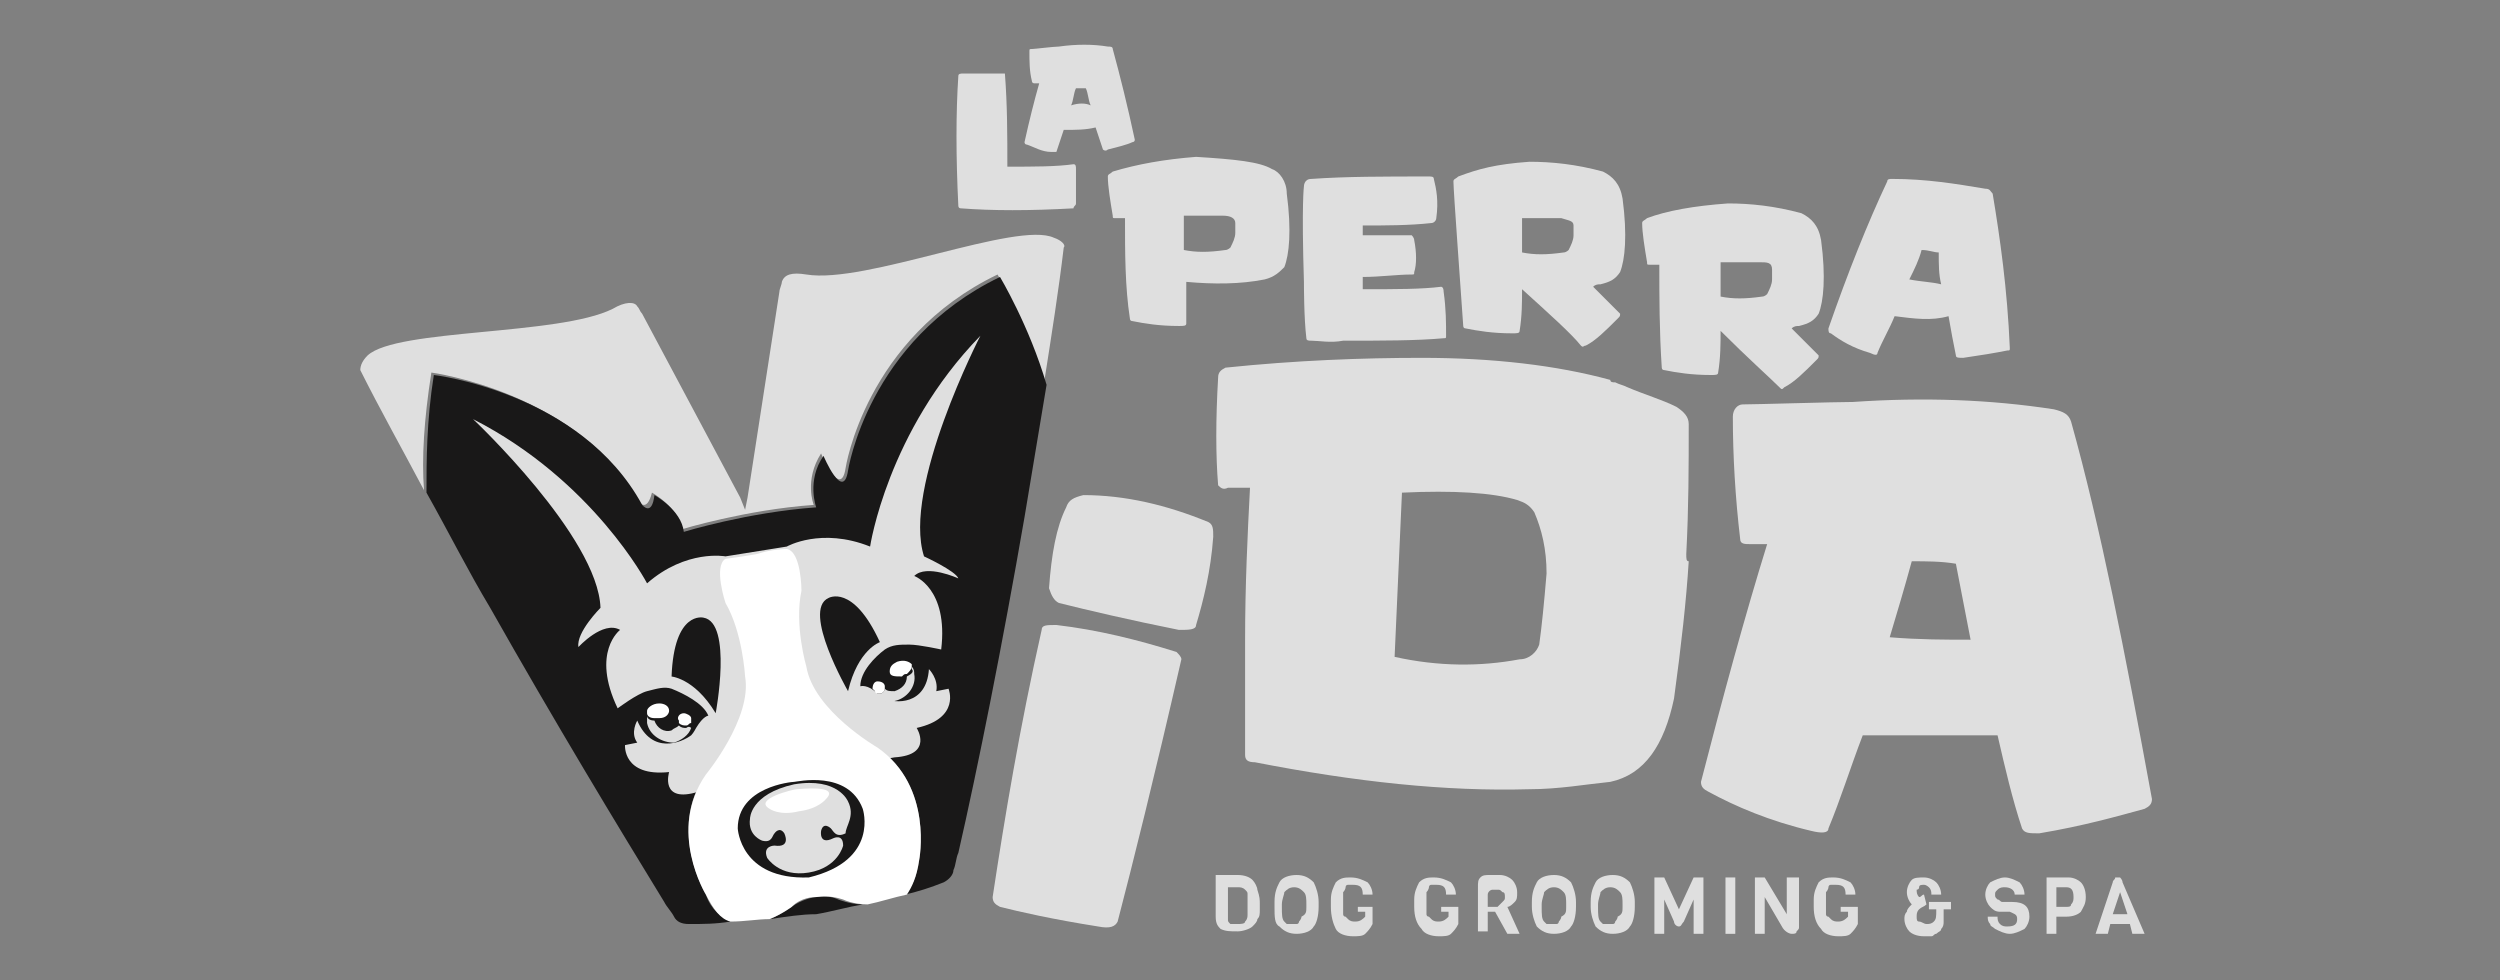 <?xml version="1.0" encoding="utf-8"?>
<!-- Generator: Adobe Illustrator 27.9.0, SVG Export Plug-In . SVG Version: 6.00 Build 0)  -->
<svg version="1.1" id="Capa_1" xmlns="http://www.w3.org/2000/svg" xmlns:xlink="http://www.w3.org/1999/xlink" x="0px" y="0px"
	 viewBox="0 0 102 40" style="enable-background:new 0 0 102 40;" xml:space="preserve">
<rect x="0" y="0" width="102" height="40" fill="#808080" stroke="none"/>
<style type="text/css">
	.st0{fill:#DFDFDF;}
	.st1{fill:#191818;}
	.st2{fill:#FFFFFF;}
	.st3{fill:#EDEAE6;}
</style>
<g>
	<g>
		<g>
			<path class="st0" d="M51.4,36.9l0,0.2c0,0.2,0,0.3-0.1,0.4c0,0.1-0.1,0.2-0.2,0.3c-0.1,0.1-0.4,0.2-0.6,0.2c-0.3,0-0.5,0-0.7-0.1
				c-0.1-0.1-0.2-0.2-0.2-0.5v-1.7h0.9c0.3,0,0.5,0.1,0.6,0.2c0.1,0.1,0.2,0.3,0.2,0.4C51.4,36.6,51.4,36.7,51.4,36.9z M50.9,37.3
				c0-0.1,0-0.2,0-0.4c0-0.2,0-0.3,0-0.4c0-0.1,0-0.1-0.1-0.2c-0.1-0.1-0.2-0.1-0.3-0.1h-0.4v1.3c0,0.1,0,0.1,0.1,0.2
				c0.1,0,0.2,0,0.3,0c0.1,0,0.3,0,0.3-0.1C50.9,37.5,50.9,37.4,50.9,37.3z"/>
			<path class="st0" d="M53.8,36.8V37c0,0.4-0.1,0.7-0.2,0.8c-0.1,0.2-0.4,0.3-0.7,0.3c-0.3,0-0.5-0.1-0.7-0.3
				C52,37.7,52,37.4,52,37v-0.2c0-0.4,0.1-0.6,0.2-0.8c0.1-0.2,0.4-0.3,0.7-0.3c0.3,0,0.5,0.1,0.7,0.3
				C53.7,36.2,53.8,36.5,53.8,36.8z M53.3,37v-0.1c0-0.2,0-0.4-0.1-0.5c-0.1-0.1-0.2-0.2-0.4-0.2c-0.2,0-0.3,0.1-0.4,0.2
				c0,0.1-0.1,0.3-0.1,0.5V37c0,0.3,0,0.5,0.1,0.6c0,0,0.1,0.1,0.1,0.1c0.1,0,0.1,0,0.2,0c0.1,0,0.2,0,0.2,0c0.1,0,0.1-0.1,0.1-0.1
				c0,0,0.1-0.1,0.1-0.2C53.3,37.3,53.3,37.2,53.3,37z"/>
			<path class="st0" d="M54.3,37v-0.3c0-0.3,0.1-0.5,0.2-0.7c0.2-0.2,0.4-0.2,0.6-0.2c0.3,0,0.5,0.1,0.7,0.2
				c0.1,0.1,0.2,0.3,0.2,0.5h-0.4c0-0.3-0.1-0.4-0.4-0.4c-0.1,0-0.1,0-0.2,0c-0.1,0-0.1,0.1-0.1,0.1c0,0,0,0.1-0.1,0.2
				c0,0.1,0,0.1,0,0.2c0,0.1,0,0.1,0,0.2c0,0.1,0,0.2,0,0.2c0,0,0,0.1,0,0.2c0,0.1,0,0.1,0,0.1c0,0,0,0.1,0.1,0.1
				c0,0,0.1,0.1,0.1,0.1c0.1,0.1,0.2,0.1,0.3,0.1c0.2,0,0.3-0.1,0.4-0.2v-0.2h-0.3V37H56v0.7c-0.1,0.2-0.2,0.3-0.3,0.4
				c-0.1,0.1-0.3,0.1-0.5,0.1c-0.3,0-0.6-0.1-0.7-0.3C54.4,37.7,54.3,37.4,54.3,37z"/>
			<path class="st0" d="M57.7,37v-0.3c0-0.3,0.1-0.5,0.2-0.7c0.2-0.2,0.4-0.2,0.6-0.2c0.3,0,0.5,0.1,0.7,0.2
				c0.1,0.1,0.2,0.3,0.2,0.5H59c0-0.3-0.1-0.4-0.4-0.4c-0.1,0-0.1,0-0.2,0c-0.1,0-0.1,0.1-0.1,0.1c0,0,0,0.1-0.1,0.2
				c0,0.1,0,0.1,0,0.2c0,0.1,0,0.1,0,0.2c0,0.1,0,0.2,0,0.2c0,0,0,0.1,0,0.2c0,0.1,0,0.1,0,0.1c0,0,0,0.1,0.1,0.1
				c0,0,0.1,0.1,0.1,0.1c0.1,0.1,0.2,0.1,0.3,0.1c0.2,0,0.3-0.1,0.4-0.2v-0.2h-0.3V37h0.7v0.7c-0.1,0.2-0.2,0.3-0.3,0.4
				c-0.1,0.1-0.3,0.1-0.5,0.1c-0.3,0-0.6-0.1-0.7-0.3C57.8,37.7,57.7,37.4,57.7,37z"/>
			<path class="st0" d="M62,38.1h-0.5L61,37.2h-0.3v0.8h-0.4v-1.8c0-0.2,0-0.3,0.1-0.4c0.1-0.1,0.2-0.1,0.4-0.1h0.4
				c0.2,0,0.4,0.1,0.5,0.2c0.1,0.1,0.2,0.3,0.2,0.5c0,0.2,0,0.3-0.1,0.4c-0.1,0.1-0.2,0.2-0.3,0.2L62,38.1z M61.3,36.8
				c0.1-0.1,0.1-0.1,0.1-0.2c0-0.1,0-0.2-0.1-0.2c-0.1-0.1-0.1-0.1-0.2-0.1h-0.2c-0.1,0-0.2,0.1-0.2,0.2v0.5h0.4
				C61.2,36.9,61.3,36.8,61.3,36.8z"/>
			<path class="st0" d="M64.3,36.8V37c0,0.4-0.1,0.7-0.2,0.8c-0.1,0.2-0.4,0.3-0.7,0.3c-0.3,0-0.5-0.1-0.7-0.3
				c-0.1-0.2-0.2-0.5-0.2-0.8v-0.2c0-0.4,0.1-0.6,0.2-0.8c0.1-0.2,0.4-0.3,0.7-0.3c0.3,0,0.5,0.1,0.7,0.3
				C64.2,36.2,64.3,36.5,64.3,36.8z M63.9,37v-0.1c0-0.2,0-0.4-0.1-0.5c-0.1-0.1-0.2-0.2-0.4-0.2c-0.2,0-0.3,0.1-0.4,0.2
				c0,0.1-0.1,0.3-0.1,0.5V37c0,0.3,0,0.5,0.1,0.6c0,0,0.1,0.1,0.1,0.1c0.1,0,0.1,0,0.2,0c0.1,0,0.2,0,0.2,0c0.1,0,0.1-0.1,0.1-0.1
				c0,0,0.1-0.1,0.1-0.2C63.9,37.3,63.9,37.2,63.9,37z"/>
			<path class="st0" d="M66.7,36.8V37c0,0.4-0.1,0.7-0.2,0.8c-0.1,0.2-0.4,0.3-0.7,0.3c-0.3,0-0.5-0.1-0.7-0.3
				c-0.1-0.2-0.2-0.5-0.2-0.8v-0.2c0-0.4,0.1-0.6,0.2-0.8c0.1-0.2,0.4-0.3,0.7-0.3c0.3,0,0.5,0.1,0.7,0.3
				C66.6,36.2,66.7,36.5,66.7,36.8z M66.2,37v-0.1c0-0.2,0-0.4-0.1-0.5c-0.1-0.1-0.2-0.2-0.4-0.2c-0.2,0-0.3,0.1-0.4,0.2
				c0,0.1-0.1,0.3-0.1,0.5V37c0,0.3,0,0.5,0.1,0.6c0,0,0.1,0.1,0.1,0.1c0.1,0,0.1,0,0.2,0c0.1,0,0.2,0,0.2,0c0.1,0,0.1-0.1,0.1-0.1
				c0,0,0.1-0.1,0.1-0.2C66.2,37.3,66.2,37.2,66.2,37z"/>
			<path class="st0" d="M69.1,36.7l-0.4,0.9c-0.1,0.1-0.1,0.2-0.2,0.2c-0.1,0-0.2-0.1-0.2-0.2l-0.4-0.9v1.4h-0.4v-2.3h0.4l0.6,1.3
				l0.6-1.3h0.4v2.3h-0.4V36.7z"/>
			<path class="st0" d="M70.8,38.1h-0.4v-2.3h0.4V38.1z"/>
			<path class="st0" d="M73.4,35.8v2c0,0.1,0,0.1-0.1,0.2c0,0.1-0.1,0.1-0.2,0.1c-0.1,0-0.3-0.1-0.4-0.3L72,36.6v1.5h-0.4v-2.3H72
				l0.9,1.5v-1.5H73.4z"/>
			<path class="st0" d="M74,37v-0.3c0-0.3,0.1-0.5,0.2-0.7c0.2-0.2,0.4-0.2,0.6-0.2c0.3,0,0.5,0.1,0.7,0.2c0.1,0.1,0.2,0.3,0.2,0.5
				h-0.4c0-0.3-0.1-0.4-0.4-0.4c-0.1,0-0.2,0-0.2,0c-0.1,0-0.1,0.1-0.1,0.1c0,0,0,0.1-0.1,0.2c0,0.1,0,0.1,0,0.2c0,0.1,0,0.1,0,0.2
				c0,0.1,0,0.2,0,0.2c0,0,0,0.1,0,0.2c0,0.1,0,0.1,0,0.1c0,0,0,0.1,0.1,0.1c0,0,0.1,0.1,0.1,0.1c0.1,0.1,0.2,0.1,0.3,0.1
				c0.2,0,0.3-0.1,0.4-0.2v-0.2h-0.3V37h0.7v0.7c-0.1,0.2-0.2,0.3-0.3,0.4c-0.1,0.1-0.3,0.1-0.5,0.1c-0.3,0-0.6-0.1-0.7-0.3
				C74.1,37.7,74,37.4,74,37z"/>
			<path class="st0" d="M78.7,37.1v-0.3h0.9v0.3h-0.3c0,0,0,0.1,0,0.2c0,0.1,0,0.2,0,0.3c0,0.1,0,0.2-0.1,0.3c0,0.1-0.1,0.1-0.2,0.2
				c-0.1,0-0.1,0.1-0.2,0.1c-0.1,0-0.2,0-0.3,0c-0.3,0-0.5-0.1-0.6-0.2c-0.1-0.1-0.2-0.3-0.2-0.5c0-0.1,0-0.2,0.1-0.3
				c0-0.1,0.1-0.2,0.2-0.3c-0.1-0.1-0.2-0.3-0.2-0.5c0-0.2,0.1-0.4,0.2-0.5c0.1-0.1,0.3-0.1,0.5-0.1c0.2,0,0.4,0.1,0.5,0.2
				c0.1,0.1,0.2,0.3,0.2,0.5h-0.4c0-0.1,0-0.2-0.1-0.3c0,0-0.1-0.1-0.2-0.1s-0.2,0-0.2,0.1c0,0.1-0.1,0.1-0.1,0.1
				c0,0.1,0,0.2,0.1,0.3c0.1,0,0.1-0.1,0.2-0.1l0.1,0.4c-0.1,0.1-0.2,0.1-0.3,0.2c-0.1,0.1-0.1,0.2-0.1,0.3c0,0.1,0,0.2,0.1,0.2
				c0.1,0,0.2,0.1,0.3,0.1c0.1,0,0.2,0,0.3-0.1c0.1-0.1,0.1-0.2,0.1-0.5H78.7z"/>
			<path class="st0" d="M82.8,37.4c0,0.2-0.1,0.4-0.2,0.5c-0.2,0.1-0.4,0.2-0.6,0.2c-0.2,0-0.4-0.1-0.6-0.2
				c-0.1-0.1-0.2-0.1-0.2-0.2c-0.1-0.1-0.1-0.2-0.1-0.3l0.4,0c0,0.1,0,0.2,0.1,0.3c0.1,0.1,0.2,0.1,0.3,0.1c0.3,0,0.4-0.1,0.4-0.3
				c0-0.2-0.1-0.2-0.3-0.3l-0.4,0c-0.2,0-0.3-0.1-0.4-0.2c-0.1-0.1-0.2-0.3-0.2-0.5c0-0.2,0.1-0.4,0.2-0.5c0.2-0.1,0.4-0.2,0.6-0.2
				c0.2,0,0.4,0.1,0.6,0.2c0.1,0.1,0.2,0.3,0.2,0.5l-0.4,0c0-0.2-0.2-0.3-0.4-0.3c-0.1,0-0.2,0-0.3,0.1c-0.1,0.1-0.1,0.1-0.1,0.2
				c0,0.1,0,0.1,0.1,0.2c0.1,0,0.1,0.1,0.2,0.1l0.4,0C82.6,36.8,82.8,37,82.8,37.4z"/>
			<path class="st0" d="M84.9,36c0.1,0.1,0.2,0.3,0.2,0.6c0,0.3-0.1,0.4-0.2,0.6c-0.1,0.1-0.3,0.2-0.6,0.2h-0.4v0.7h-0.4v-2.3h0.9
				C84.6,35.8,84.8,35.9,84.9,36z M84.6,36.6c0-0.3-0.1-0.4-0.3-0.4h-0.4V37h0.4c0.1,0,0.2,0,0.2-0.1C84.6,36.8,84.6,36.7,84.6,36.6
				z"/>
			<path class="st0" d="M87.5,38.1H87l-0.1-0.4h-0.8L86,38.1h-0.5l0.7-2.1c0-0.1,0.1-0.1,0.1-0.2c0,0,0.1,0,0.1,0c0.1,0,0.1,0,0.1,0
				c0,0,0.1,0.1,0.1,0.2L87.5,38.1z M86.8,37.3l-0.3-0.9l-0.3,0.9H86.8z"/>
		</g>
		<g>
			<path class="st0" d="M48.1,25.7c-2-0.4-3.7-0.8-4.9-1.1c-0.2-0.1-0.3-0.3-0.4-0.6c0.1-1.4,0.3-2.5,0.7-3.3
				c0.1-0.3,0.3-0.4,0.7-0.5c1.7,0,3.4,0.4,5.1,1.1c0.2,0.1,0.2,0.3,0.2,0.6c-0.1,1.4-0.4,2.6-0.7,3.6
				C48.8,25.7,48.5,25.7,48.1,25.7z M44.8,37.8c-1.9-0.3-3.2-0.6-4-0.8c-0.2-0.1-0.3-0.2-0.3-0.4c0.5-3.3,1.1-6.9,2-10.9
				c0-0.2,0.2-0.2,0.6-0.2c1.7,0.2,3.3,0.6,4.9,1.1c0.1,0.1,0.2,0.2,0.2,0.3c-1.1,4.8-2,8.4-2.6,10.7C45.5,37.8,45.3,37.9,44.8,37.8
				z"/>
			<path class="st0" d="M84.5,17.2c-0.1-0.3-0.3-0.4-0.7-0.5c-2.6-0.4-5.3-0.5-8.2-0.3c-0.7,0-4,0.1-4.5,0.1c-0.2,0-0.4,0.2-0.4,0.5
				c0,1.6,0.1,3.3,0.3,5c0,0.2,0.2,0.2,0.4,0.2c0.2,0,0.4,0,0.7,0c-0.9,2.9-1.8,6.2-2.7,9.7c0,0.2,0.1,0.3,0.3,0.4
				c1.1,0.6,2.5,1.2,4.2,1.6c0.4,0.1,0.7,0.1,0.7-0.1c0.5-1.2,0.9-2.5,1.4-3.8c1.9,0,3.8,0,5.5,0c0.3,1.3,0.6,2.6,1,3.8
				c0.1,0.2,0.3,0.2,0.7,0.2c1.8-0.3,3.2-0.7,4.3-1c0.2-0.1,0.3-0.2,0.3-0.4C86.7,26.6,85.7,21.5,84.5,17.2z M77.1,26
				c0.3-1,0.6-2,0.9-3.1c0.6,0,1.2,0,1.8,0.1c0.2,1,0.4,2.1,0.6,3.1C79.4,26.1,78.3,26.1,77.1,26z"/>
			<g>
				<path class="st0" d="M39.2,8.5c-0.1,0-0.1-0.1-0.1-0.1c-0.1-2-0.1-3.8,0-5.3c0-0.1,0.1-0.1,0.2-0.1c0.5,0,1.1,0,1.7,0
					C41,3,41,3,41,3c0.1,1.3,0.1,2.5,0.1,3.8c1.1,0,2,0,2.7-0.1c0.1,0,0.1,0.1,0.1,0.2c0,0.6,0,1,0,1.4c0,0.1-0.1,0.1-0.1,0.2
					C42,8.6,40.5,8.6,39.2,8.5z"/>
				<path class="st0" d="M45.9,8.9c-0.1,0-0.3,0-0.4,0c-0.1,0-0.1,0-0.1-0.1c-0.1-0.6-0.2-1.2-0.2-1.6c0-0.1,0.1-0.1,0.2-0.2
					c1-0.3,2.1-0.5,3.4-0.6c1.6,0.1,2.6,0.2,3.1,0.5c0.3,0.1,0.6,0.5,0.6,1c0.2,1.5,0.1,2.5-0.1,3c-0.2,0.2-0.4,0.4-0.8,0.5
					c-1,0.2-2.1,0.2-3.2,0.1c0,0.5,0,1.1,0,1.7c0,0.1-0.1,0.1-0.3,0.1c-0.8,0-1.4-0.1-1.9-0.2c-0.1,0-0.1-0.1-0.1-0.1
					C45.9,11.7,45.9,10.3,45.9,8.9z M49.9,8.8c-0.4,0-0.9,0-1.6,0c0,0.5,0,0.9,0,1.4c0.5,0.1,1,0.1,1.7,0c0.1,0,0.2-0.1,0.2-0.1
					c0.1-0.2,0.2-0.4,0.2-0.6c0-0.1,0-0.2,0-0.4C50.4,8.9,50.2,8.8,49.9,8.8z"/>
				<path class="st0" d="M62.1,11.8c0,0.5,0,1.1-0.1,1.7c0,0.1-0.1,0.1-0.3,0.1c-0.8,0-1.4-0.1-1.9-0.2c-0.1,0-0.1-0.1-0.1-0.1
					c-0.1-1.5-0.4-5.5-0.4-5.9c0-0.1,0.1-0.1,0.2-0.2c0.8-0.3,1.5-0.5,2.9-0.6c0.9,0,1.9,0.1,3,0.4c0.4,0.2,0.7,0.5,0.8,1.1
					c0.2,1.5,0.1,2.5-0.1,3c-0.2,0.3-0.4,0.4-0.8,0.5c-0.1,0-0.2,0-0.3,0.1c0.5,0.5,0.9,0.9,1.1,1.1c0,0.1,0,0.1-0.1,0.2
					c-0.5,0.5-0.9,0.9-1.3,1.1c-0.1,0-0.1,0.1-0.2,0C64.1,13.6,63.2,12.8,62.1,11.8z M63.7,8.9c-0.4,0-0.9,0-1.6,0
					c0,0.5,0,0.9,0,1.4c0.5,0.1,1,0.1,1.7,0c0.1,0,0.2-0.1,0.2-0.1c0.1-0.2,0.2-0.4,0.2-0.6c0-0.1,0-0.2,0-0.4C64.2,9,64,9,63.7,8.9
					z"/>
				<path class="st0" d="M70.2,13.5c0,0.5,0,1.1-0.1,1.7c0,0.1-0.1,0.1-0.3,0.1c-0.8,0-1.4-0.1-1.9-0.2c-0.1,0-0.1-0.1-0.1-0.1
					c-0.1-1.5-0.1-2.9-0.1-4.2c-0.1,0-0.3,0-0.4,0c-0.1,0-0.1,0-0.1-0.1c-0.1-0.6-0.2-1.2-0.2-1.6c0-0.1,0.1-0.1,0.2-0.2
					c0.8-0.3,1.9-0.5,3.3-0.6c0.9,0,1.9,0.1,3,0.4c0.4,0.2,0.7,0.5,0.8,1.1c0.2,1.5,0.1,2.5-0.1,3c-0.2,0.3-0.4,0.4-0.8,0.5
					c-0.1,0-0.2,0-0.3,0.1c0.5,0.5,0.9,0.9,1.1,1.1c0,0.1,0,0.1-0.1,0.2c-0.5,0.5-0.9,0.9-1.3,1.1c-0.1,0.1-0.1,0.1-0.2,0
					C72.2,15.4,71.3,14.6,70.2,13.5z M71.8,10.7c-0.4,0-0.9,0-1.6,0c0,0.5,0,0.9,0,1.4c0.5,0.1,1,0.1,1.7,0c0.1,0,0.2-0.1,0.2-0.1
					c0.1-0.2,0.2-0.4,0.2-0.6c0-0.1,0-0.2,0-0.4C72.3,10.7,72.1,10.7,71.8,10.7z"/>
				<path class="st0" d="M77.3,12.9c-0.2,0.5-0.5,1-0.7,1.5c0,0.1-0.1,0.1-0.3,0c-0.7-0.2-1.2-0.5-1.6-0.8c-0.1,0-0.1-0.1-0.1-0.2
					c0.8-2.3,1.6-4.3,2.4-6c0-0.1,0.1-0.1,0.2-0.1c1.4,0,2.6,0.2,3.8,0.4c0.2,0,0.2,0.1,0.3,0.2c0.3,1.8,0.6,3.9,0.7,6.3
					c0,0.1,0,0.1-0.1,0.1c-0.5,0.1-1.1,0.2-1.8,0.3c-0.2,0-0.3,0-0.3-0.1c-0.1-0.5-0.2-1-0.3-1.6C78.8,13.1,78.1,13,77.3,12.9z
					 M78.4,10.2c-0.1,0.4-0.3,0.8-0.5,1.2c0.5,0.1,0.9,0.1,1.3,0.2c-0.1-0.4-0.1-0.8-0.1-1.3C78.9,10.3,78.7,10.2,78.4,10.2z"/>
				<path class="st0" d="M45.4,2c0-0.1-0.1-0.1-0.2-0.1c-0.6-0.1-1.3-0.1-2,0c-0.2,0-1,0.1-1.1,0.1c-0.1,0-0.1,0-0.1,0.1
					c0,0.4,0,0.8,0.1,1.2c0,0,0,0.1,0.1,0.1c0,0,0.1,0,0.2,0c-0.2,0.7-0.4,1.5-0.6,2.4c0,0,0,0.1,0.1,0.1c0.3,0.1,0.6,0.3,1,0.3
					c0.1,0,0.2,0,0.2,0c0.1-0.3,0.2-0.6,0.3-0.9c0.5,0,0.9,0,1.3-0.1c0.1,0.3,0.2,0.6,0.3,0.9c0,0,0.1,0.1,0.2,0
					c0.4-0.1,0.8-0.2,1-0.3c0,0,0.1,0,0.1-0.1C46,4.3,45.7,3.1,45.4,2z M43.7,4.3c0.1-0.2,0.1-0.5,0.2-0.7c0.2,0,0.3,0,0.4,0
					c0.1,0.2,0.1,0.5,0.2,0.7C44.3,4.2,44,4.2,43.7,4.3z"/>
				<path class="st0" d="M58.9,11.9c0-0.2-0.1-0.2-0.1-0.2c-0.8,0.1-1.8,0.1-3.2,0.1c0-0.2,0-0.3,0-0.5c0.7,0,1.4-0.1,2-0.1
					c0.1,0,0.1,0,0.1-0.1c0.1-0.3,0.1-0.8,0-1.3c0-0.1-0.1-0.2-0.1-0.2c-0.5,0-1.2,0-2,0c0-0.1,0-0.3,0-0.4c0.9,0,1.9,0,2.8-0.1
					c0.1,0,0.2-0.1,0.2-0.2c0.1-0.7,0-1.2-0.1-1.6c0-0.1-0.1-0.1-0.2-0.1c-1.8,0-3.4,0-4.8,0.1c-0.3,0-0.3,0.3-0.3,0.3
					s-0.1,0.7,0,3.9c0,0.1,0,1.5,0.1,2.3c0,0.1,0.1,0.1,0.2,0.1c0.3,0,0.8,0.1,1.3,0c1.6,0,3,0,4.1-0.1c0.1,0,0.1,0,0.1-0.1
					C59,13.2,59,12.6,58.9,11.9z"/>
			</g>
			<path class="st0" d="M68.8,22.6C68.8,22.6,68.8,22.6,68.8,22.6c0.1-1.9,0.1-3.6,0.1-5.3c0-0.3-0.2-0.5-0.5-0.7
				c-0.6-0.3-1.3-0.5-2-0.8c-0.2-0.1-0.3-0.1-0.5-0.2c-0.1,0-0.2,0-0.2-0.1c-2.2-0.6-4.8-0.9-7.7-0.9c-2.4,0-5.1,0.1-8,0.4
				c-0.2,0.1-0.3,0.2-0.3,0.4c-0.1,1.7-0.1,3.2,0,4.4c0.1,0.1,0.2,0.2,0.4,0.1c0.3,0,0.6,0,0.9,0c-0.1,1.9-0.2,4-0.2,6.2
				c0,0.9,0,1.9,0,2.9c0,0.6,0,1.2,0,1.8c0,0.2,0.1,0.3,0.4,0.3c4.1,0.8,7.8,1.2,11.2,1.1c1.2,0,2.3-0.2,3.3-0.3
				c1.4-0.3,2.2-1.5,2.6-3.4c0.3-2.2,0.5-4,0.6-5.6c0,0,0,0,0,0C68.8,22.9,68.8,22.8,68.8,22.6z M62.8,26.3
				c-0.1,0.3-0.4,0.6-0.8,0.6c-1.6,0.3-3.3,0.3-5.1-0.1c0.1-2.2,0.2-4.4,0.3-6.7c2.1-0.1,3.7,0,4.7,0.3c0.3,0.1,0.5,0.2,0.7,0.5
				c0.3,0.7,0.5,1.5,0.5,2.5C63,24.6,62.9,25.6,62.8,26.3z"/>
			<g>
				<g>
					<g>
						<g>
							<path class="st0" d="M43,9.7c-1.5-0.7-7.7,1.9-10.1,1.5c-0.6-0.1-0.9,0-1,0.3c0,0.1-0.1,0.3-0.1,0.4l0,0l-1.3,8.4l-0.1,0.5
								l-0.2-0.5l-4-7.5l0,0c-0.1-0.1-0.1-0.2-0.2-0.3c-0.1-0.2-0.5-0.2-1,0.1c-2.2,1.1-8.8,0.8-10,1.9c-0.2,0.2-0.3,0.4-0.3,0.6
								c0.8,1.6,1.7,3.2,2.6,4.9c-0.1-1.3,0-2.9,0.3-4.8c0,0,6,0.8,8.5,5.3c0,0,0.3,0.4,0.5-0.4c0,0,1.1,0.6,1.2,1.5
								c0,0,2.6-0.8,5.4-1c0,0-0.4-1,0.3-2.1c0,0,0.8,1.9,1,0.6c0,0,0.8-5.3,6.2-7.9c0,0,1.2,2,1.9,4.4c0.3-1.9,0.6-3.8,0.8-5.5
								C43.5,10,43.3,9.8,43,9.7z"/>
							<g>
								<g>
									<g>
										<g>
											<path class="st1" d="M40.8,11.3c-5.4,2.6-6.2,7.9-6.2,7.9c-0.2,1.3-1-0.6-1-0.6c-0.7,1-0.3,2.1-0.3,2.1
												c-2.8,0.2-5.4,1-5.4,1c-0.1-0.9-1.2-1.5-1.2-1.5c-0.1,0.9-0.5,0.4-0.5,0.4c-2.5-4.6-8.5-5.3-8.5-5.3
												c-0.3,1.9-0.3,3.5-0.3,4.8c0.9,1.6,1.7,3.2,2.6,4.7c2.6,4.6,5.2,8.9,7.1,12c0.1,0.2,0.3,0.4,0.4,0.6
												c0.1,0.2,0.3,0.3,0.6,0.3c0.6,0,1.1,0,1.7-0.1c-0.4-0.2-0.8-0.5-1-1.1c0,0-1.6-2.7,0-4.9c0,0,1.9-2.3,1.6-4
												c0,0-0.1-1.8-0.8-3c0,0-0.5-1.5,0-1.8c0,0,0.7-0.1,1.3-0.2c0.6-0.2,1.2-0.2,1.2-0.2c0.6,0.1,0.6,1.7,0.6,1.7
												c-0.3,1.4,0.2,3.1,0.2,3.1c0.3,1.7,2.9,3.3,2.9,3.3c2.3,1.6,1.7,4.6,1.7,4.6c-0.1,0.7-0.3,1.1-0.6,1.4
												c0.5-0.1,1.1-0.3,1.6-0.5c0.2-0.1,0.4-0.3,0.4-0.5c0.1-0.2,0.1-0.5,0.2-0.7c0.8-3.5,1.8-8.5,2.7-13.7
												c0.3-1.8,0.6-3.6,0.9-5.4C42,13.3,40.8,11.3,40.8,11.3z"/>
										</g>
									</g>
								</g>
							</g>
						</g>
					</g>
				</g>
				<g>
					<g>
						<path class="st0" d="M28,29.7c-0.1,0-0.2,0-0.3-0.1c-0.1,0.1-0.2,0.1-0.3,0.2c-0.3,0.1-0.6-0.1-0.7-0.4
							c-0.2,0-0.3-0.1-0.3-0.2c0,0,0,0,0-0.1c0,0.1,0,0.2,0,0.4c0.1,0.5,0.6,0.8,1.1,0.8c0.3-0.1,0.6-0.3,0.7-0.6
							C28.1,29.6,28,29.7,28,29.7z"/>
						<path class="st1" d="M27.8,29.1C27.8,29.1,27.8,29.1,27.8,29.1c-0.1-0.4-0.4-0.6-0.7-0.6c-0.1,0-0.2,0.1-0.3,0.1
							c0.2,0,0.4,0.1,0.4,0.2c0,0.2-0.2,0.3-0.4,0.3c-0.1,0-0.1,0-0.2,0c0.1,0.3,0.4,0.5,0.7,0.4c0.1,0,0.2-0.1,0.3-0.2
							c0,0,0-0.1,0-0.1C27.6,29.3,27.7,29.2,27.8,29.1z"/>
						<path class="st2" d="M27.9,29.1C27.9,29.1,27.9,29.1,27.9,29.1c-0.2,0-0.3,0.2-0.2,0.3c0,0,0,0.1,0,0.1
							c0.1,0.1,0.2,0.1,0.3,0.1c0.1,0,0.1-0.1,0.2-0.1c0,0,0-0.1,0-0.2c0,0,0,0,0,0C28.2,29.2,28,29.1,27.9,29.1z"/>
						<path class="st3" d="M26.4,29C26.4,29,26.4,29,26.4,29C26.4,29,26.4,29,26.4,29z"/>
						<path class="st2" d="M26.9,28.7C26.9,28.7,26.8,28.7,26.9,28.7c-0.3,0-0.5,0.2-0.5,0.3c0,0,0,0,0,0c0,0,0,0,0,0.1
							c0,0.1,0.1,0.2,0.3,0.2c0.1,0,0.1,0,0.2,0c0.3,0,0.4-0.2,0.4-0.3C27.3,28.8,27.1,28.7,26.9,28.7z"/>
					</g>
				</g>
				<path class="st0" d="M37.7,22.7c-0.9-2.8,2.3-9,2.3-9c-3.8,3.9-4.5,8.6-4.5,8.6c-2-0.8-3.4,0-3.4,0l-2.5,0.4
					c0,0-1.6-0.3-3.2,1.1c0,0-2.2-4.2-7.1-6.7c0,0,5.1,4.8,5.2,7.7c0,0-1,1-0.9,1.6c0,0,1-1.1,1.7-0.7c0,0-1.2,0.9-0.1,3.2
					c0,0,0.8-0.6,1.2-0.7c0.4-0.1,0.7-0.2,1-0.1c0.5,0.2,1.3,0.6,1.5,1.1c0,0-0.2,0-0.5,0.5c0,0-0.1,0.2-0.2,0.3
					c-0.4,0.3-1.6,0.8-2.2-0.6c0,0-0.3,0.5,0,0.9l-0.5,0.1c0,0-0.1,1.3,1.8,1.1c0,0-0.4,1.3,1.2,0.8l4-0.7l0,0l4-0.7
					c1.6-0.1,0.9-1.2,0.9-1.2c1.8-0.4,1.3-1.6,1.3-1.6l-0.5,0.1c0.1-0.5-0.3-0.9-0.3-0.9c-0.1,1.5-1.4,1.4-1.8,1.2
					c-0.1,0-0.3-0.1-0.3-0.2c-0.4-0.4-0.7-0.3-0.7-0.3c0-0.6,0.6-1.2,1-1.5c0.3-0.2,0.6-0.2,1-0.2c0.4,0,1.3,0.2,1.3,0.2
					c0.3-2.5-1.1-3-1.1-3c0.5-0.5,1.8,0.1,1.8,0.1C39,23.3,37.7,22.7,37.7,22.7z"/>
				<path class="st1" d="M33.3,36.6L33.3,36.6C33.3,36.6,33.3,36.6,33.3,36.6C33.3,36.6,33.3,36.6,33.3,36.6L33.3,36.6
					c-0.1,0-0.6,0.1-1,0.4c0,0-0.4,0.3-0.9,0.5c0.7-0.1,1.3-0.2,1.9-0.2c0.6-0.1,1.3-0.3,1.9-0.4c-0.5,0-1-0.2-1-0.2
					C33.8,36.5,33.3,36.6,33.3,36.6z"/>
				<path class="st2" d="M37.5,35.1c0,0,0.6-3-1.7-4.6c0,0-2.6-1.5-2.9-3.3c0,0-0.5-1.7-0.2-3.1c0,0,0-1.6-0.6-1.7
					c0,0-0.6,0-1.2,0.2c-0.5,0.1-1.3,0.2-1.3,0.2c-0.5,0.3,0,1.8,0,1.8c0.7,1.2,0.8,3,0.8,3c0.3,1.7-1.6,4-1.6,4
					c-1.6,2.3,0,4.9,0,4.9c0.3,0.6,0.6,1,1,1.1c0.6,0,1.1-0.1,1.6-0.1c0.5-0.2,0.9-0.5,0.9-0.5c0.4-0.4,0.9-0.4,1-0.4l0,0
					c0,0,0,0,0,0c0,0,0,0,0,0v0c0.1,0,0.5-0.1,1.1,0.1c0,0,0.4,0.2,1,0.2c0.5-0.1,1.1-0.3,1.6-0.4C37.2,36.2,37.4,35.8,37.5,35.1z"
					/>
				<path class="st1" d="M34.6,28.2c0,0-1.9-3.3-0.8-3.8c0,0,1-0.6,2.1,1.8C35.9,26.2,35,26.5,34.6,28.2z"/>
				<g>
					<path class="st0" d="M35.9,28.3c0.1,0,0.2-0.1,0.2-0.2c0.1,0.1,0.2,0.1,0.4,0.1c0.3-0.1,0.5-0.3,0.5-0.6
						c0.2-0.1,0.3-0.2,0.2-0.3c0,0,0,0,0-0.1c0.1,0.1,0.1,0.2,0.1,0.3c0.1,0.5-0.3,1-0.8,1.1c-0.3,0.1-0.7-0.1-0.9-0.3
						C35.8,28.3,35.9,28.3,35.9,28.3z"/>
					<path class="st1" d="M35.9,27.8C35.9,27.7,35.8,27.7,35.9,27.8C35.8,27.4,36,27,36.3,27c0.1,0,0.2,0,0.3,0
						c-0.2,0.1-0.3,0.2-0.3,0.3c0,0.2,0.3,0.2,0.5,0.2c0.1,0,0.1,0,0.2-0.1c0,0.3-0.2,0.6-0.5,0.6c-0.1,0-0.3,0-0.4-0.1
						c0,0,0-0.1,0-0.1C36.1,27.8,36,27.7,35.9,27.8z"/>
					<path class="st2" d="M35.8,27.8C35.9,27.8,35.9,27.8,35.8,27.8c0.2,0,0.3,0.1,0.3,0.2c0,0,0,0.1,0,0.1c0,0.1-0.1,0.2-0.2,0.2
						c-0.1,0-0.2,0-0.2-0.1c0,0-0.1-0.1-0.1-0.1c0,0,0,0,0,0C35.6,27.9,35.7,27.8,35.8,27.8z"/>
					<path class="st3" d="M37.2,27.2C37.2,27.1,37.2,27.1,37.2,27.2C37.2,27.1,37.2,27.1,37.2,27.2z"/>
					<path class="st2" d="M36.6,27C36.7,27,36.7,27,36.6,27c0.3-0.1,0.5,0,0.6,0.1c0,0,0,0,0,0c0,0,0,0,0,0.1c0,0.1-0.1,0.2-0.2,0.3
						c-0.1,0-0.1,0-0.2,0.1c-0.3,0-0.5,0-0.5-0.2C36.3,27.2,36.4,27.1,36.6,27z"/>
				</g>
				<path class="st1" d="M35.2,33c-0.6-1.6-2.7-1.1-2.8-1.1c-0.1,0-2.3,0.2-2.3,1.9c0,0,0.1,2.1,2.9,2l0,0c0,0,0,0,0,0c0,0,0,0,0,0
					v0C35.9,35.1,35.2,33,35.2,33z"/>
				<path class="st0" d="M34.6,32.7c0,0-0.4-1-2.2-0.7v0c0,0,0,0,0,0c0,0,0,0,0,0v0c-1.8,0.4-1.8,1.4-1.8,1.4
					c-0.1,0.7,0.5,0.9,0.5,0.9c0.4,0.1,0.4-0.2,0.5-0.3c0,0,0.2-0.3,0.4,0c0,0,0.3,0.6-0.4,0.5c0,0-0.5,0-0.3,0.5
					c0,0,0.5,0.8,1.7,0.6v0c0,0,0,0,0,0c0,0,0,0,0,0l0,0c1.2-0.2,1.4-1.1,1.4-1.1c0-0.5-0.4-0.3-0.4-0.3c-0.6,0.3-0.5-0.3-0.5-0.3
					c0.1-0.4,0.4-0.1,0.4-0.1c0.1,0.1,0.2,0.4,0.6,0.2C34.5,33.7,34.9,33.3,34.6,32.7z"/>
				<path class="st2" d="M32.5,32.2L32.5,32.2C32.5,32.2,32.5,32.2,32.5,32.2C32.5,32.2,32.5,32.2,32.5,32.2L32.5,32.2
					c-0.1,0-1.8,0.4-1.1,0.8c0,0,0.4,0.3,1.2,0.1c0.8-0.1,1.1-0.5,1.1-0.5C34.3,32,32.6,32.2,32.5,32.2z"/>
				<path class="st1" d="M29.2,29.1c0,0,0.7-3.7-0.5-3.9c0,0-1.2-0.3-1.3,2.4C27.3,27.6,28.3,27.6,29.2,29.1z"/>
			</g>
		</g>
	</g>
</g>
</svg>
